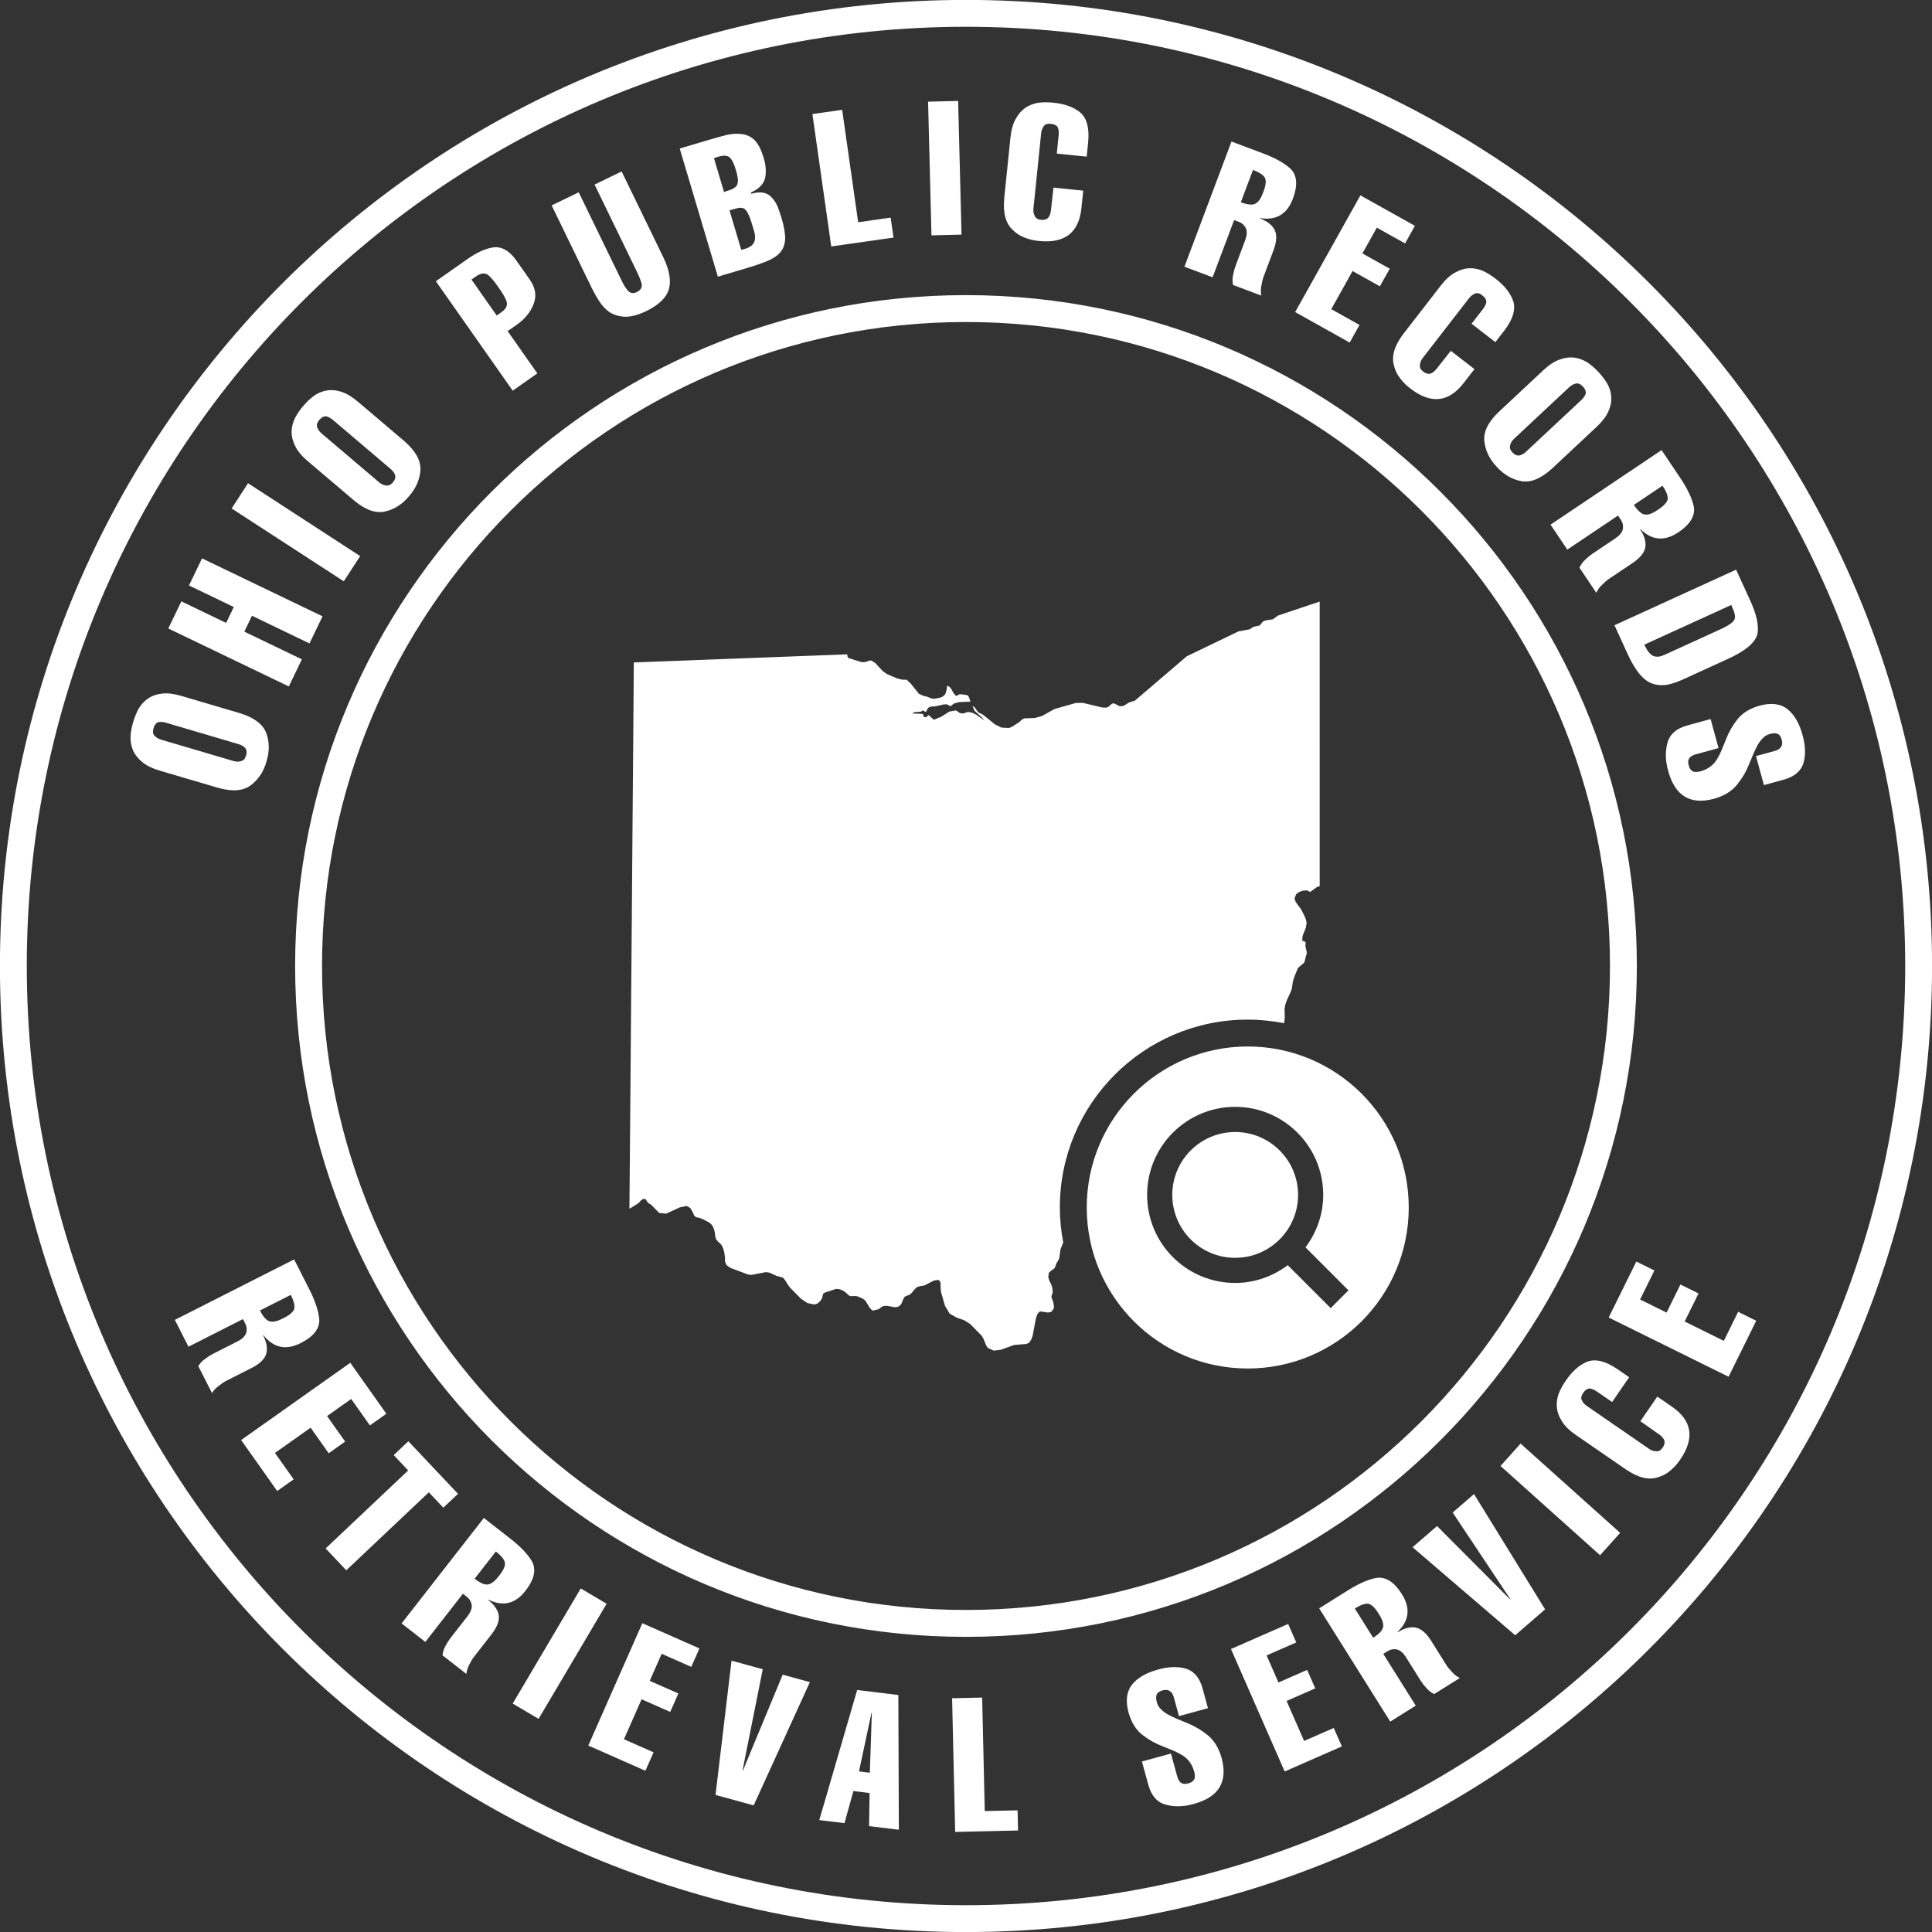 <?xml version="1.0" encoding="utf-8"?>
<!-- Generator: Adobe Illustrator 15.1.0, SVG Export Plug-In . SVG Version: 6.00 Build 0)  -->
<!DOCTYPE svg PUBLIC "-//W3C//DTD SVG 1.1//EN" "http://www.w3.org/Graphics/SVG/1.1/DTD/svg11.dtd">
<svg version="1.1" id="oh_1_" xmlns="http://www.w3.org/2000/svg" xmlns:xlink="http://www.w3.org/1999/xlink" x="0px" y="0px"
	 width="144px" height="144px" viewBox="0 0 144 144" enable-background="new 0 0 144 144" xml:space="preserve">
<rect x="0" y="0" width="144" height="144" fill="#333333" stroke="none"/>
<g id="oh">
	<g>
		<path fill-rule="evenodd" clip-rule="evenodd" fill="#FFFFFF" d="M21.997,71.999c0,27.616,22.387,50.003,50.002,50.003
			s50.002-22.387,50.002-50.003c0-27.615-22.387-50.002-50.002-50.002S21.997,44.384,21.997,71.999z M72,24.001
			c26.508,0,47.999,21.49,47.999,47.999c0,26.508-21.49,47.998-47.999,47.998c-26.509,0-47.998-21.49-47.998-47.998
			C24.001,45.491,45.491,24.001,72,24.001z M55.682,19.975c0.589-0.175,1.094-0.349,1.513-0.521c0.415-0.171,0.73-0.381,0.946-0.63
			c0.229-0.253,0.354-0.582,0.376-0.988c0.018-0.403-0.071-0.933-0.266-1.587c-0.092-0.31-0.194-0.604-0.306-0.885
			c-0.114-0.256-0.256-0.47-0.426-0.643c-0.328-0.382-0.835-0.476-1.524-0.28l-0.027-0.092c0.608-0.271,0.964-0.642,1.067-1.11
			c0.085-0.464,0.044-0.963-0.125-1.499c-0.171-0.572-0.385-0.997-0.643-1.272c-0.263-0.261-0.571-0.416-0.923-0.469
			c-0.357-0.051-0.742-0.034-1.154,0.051c-0.407,0.102-0.857,0.227-1.35,0.373l-2.177,0.647l2.842,9.553L55.682,19.975z
			 M55.434,15.534c0.206,0.096,0.408,0.477,0.606,1.142c0.072,0.241,0.138,0.465,0.199,0.671c0.049,0.199,0.055,0.389,0.017,0.566
			c-0.031,0.152-0.119,0.291-0.265,0.415c-0.161,0.124-0.409,0.222-0.743,0.293l-0.876-2.943c0.257-0.076,0.468-0.135,0.634-0.174
			C55.175,15.473,55.317,15.482,55.434,15.534z M53.924,11.61c0.183-0.016,0.331,0.019,0.442,0.105
			c0.194,0.176,0.356,0.498,0.485,0.966c0.104,0.351,0.154,0.62,0.149,0.808c-0.005,0.188-0.057,0.33-0.155,0.426
			c-0.1,0.092-0.223,0.165-0.37,0.218c-0.151,0.055-0.321,0.114-0.51,0.181l-0.75-2.521C53.503,11.679,53.739,11.618,53.924,11.61z
			 M66.596,17.709l-0.212-1.488l-2.421,0.345l-1.193-8.38l-2.218,0.316l1.404,9.867L66.596,17.709z M71.666,17.486l-0.252-9.964
			l-2.24,0.058l0.252,9.963L71.666,17.486z M80.999,89.999C80.999,96.627,86.371,102,93,102c6.627,0,12-5.373,12-12.001
			s-5.373-12-12-12C86.371,77.999,80.999,83.371,80.999,89.999z M98.625,89.062c0,1.472-0.502,2.815-1.32,3.91l3.202,3.202
			l-1.325,1.325l-3.201-3.2c-1.096,0.821-2.443,1.325-3.918,1.325c-3.625,0-6.563-2.938-6.563-6.563
			c0-3.624,2.938-6.563,6.563-6.563C95.687,82.499,98.625,85.438,98.625,89.062z M100.597,25.532l0.733-1.312l-2.105-1.178
			l1.588-2.841l2.037,1.138l0.732-1.312l-2.036-1.138l1.075-1.923l2.105,1.177l0.733-1.312l-4.062-2.271l-4.863,8.699
			L100.597,25.532z M103.897,27.233c0.076,0.342,0.224,0.654,0.44,0.938c0.212,0.285,0.467,0.543,0.766,0.774
			c1.533,1.188,2.863,1.059,3.986-0.392l0.808-1.042l-1.761-1.364l-1.055,1.336c-0.126,0.163-0.264,0.278-0.416,0.347
			c-0.184,0.071-0.382,0.025-0.593-0.139c-0.196-0.152-0.274-0.32-0.236-0.505c0.013-0.175,0.082-0.344,0.208-0.507l3.447-4.448
			c0.133-0.17,0.285-0.288,0.461-0.355c0.154-0.064,0.33-0.021,0.526,0.131c0.212,0.164,0.313,0.335,0.304,0.513
			c-0.036,0.175-0.12,0.347-0.252,0.517l-0.846,1.091l1.771,1.373l0.67-0.863c0.637-0.837,0.857-1.566,0.664-2.188
			c-0.209-0.611-0.656-1.176-1.34-1.694c-0.299-0.231-0.605-0.421-0.924-0.568c-0.329-0.141-0.669-0.205-1.019-0.193
			c-0.347,0.014-0.696,0.121-1.05,0.319c-0.359,0.193-0.717,0.52-1.072,0.977l-2.78,3.588
			C103.936,25.758,103.699,26.543,103.897,27.233z M47.771,89.477l0.113-0.09l0.145-0.036l0.106,0.052l0.151,0.229l0.064,0.053
			l0.176,0.101l0.611,0.623l0.508,0.051l1.03-0.472l0.512-0.102l0.258,0.147l0.169,0.285l0.127,0.28l0.135,0.124l0.232,0.045
			l0.293,0.107l0.505,0.267l0.18,0.193l0.126,0.26l0.071,0.283l0.025,0.268l0.06,0.214l0.141,0.171l0.163,0.146l0.126,0.147
			l0.113,0.252l0.074,0.274l0.043,0.313l0.013,0.367l0.113,0.265l0.261,0.197l1.334,0.501l0.265,0.032l1.069-0.21l0.282,0.042
			l0.484,0.229l0.508,0.144l0.186,0.223l0.16,0.273l0.184,0.247l0.808,0.821l0.473,0.323l0.523,0.114l0.24-0.075l0.208-0.18
			l0.148-0.25l0.057-0.285l0.134-0.099l0.843-0.275l0.265,0.027l0.247,0.1l0.227,0.156l0.197,0.195l0.109,0.061l0.425-0.009
			l0.169,0.042l0.342,0.154l0.152,0.106l0.085,0.107l0.286,0.47l0.148,0.165l0.091,0.041l0.431-0.102l0.145-0.122l0.18-0.108
			l0.28-0.025l0.546,0.103l0.254-0.012l0.211-0.137l0.096-0.151l0.126-0.32l0.063-0.117l0.096-0.075l0.321-0.122l0.169-0.161
			l0.167-0.212l0.189-0.184l0.247-0.078l0.304-0.046l0.728-0.371l0.31-0.05l0.141,0.104l0.039,0.222v0.303l0.035,0.297l0.29,1.009
			l0.349,0.584l0.523,0.295l0.555,0.193l0.458,0.289l0.861,0.88l0.123,0.216l0.198,0.49l0.12,0.18l0.003,0.011l0.435,0.2
			l0.523-0.056l1.009-0.363l0.896-0.074l0.216-0.085l0.172-0.264l0.093-0.27l0.255-1.339l0.134-0.33l0.165-0.142l0.575,0.086
			l0.266-0.051l0.184-0.251l0.01-0.154l-0.028-0.206l-0.049-0.194l-0.113-0.266l0.021-0.155l0.078-0.218l-0.039-0.386l-0.092-0.251
			l-0.109-0.209l-0.088-0.263l0.035-0.357l0.205-0.183l0.225-0.158l0.138-0.353l0.155-0.269l0.061-0.143l0.081-0.626l0.188-0.472
			l0.024-0.043c-0.161-0.851-0.254-1.726-0.254-2.623c0-7.732,6.269-14.001,14.002-14.001c0.924,0,1.826,0.095,2.7,0.266
			l0.023-0.055l0.039-0.354l-0.015-0.644l0.047-0.298l0.13-0.382l0.258-0.544l0.103-0.282l0.085-0.555l0.112-0.357l0.251-0.613
			l0.113-0.123l0.325-0.268l0.066-0.094l0.117-0.485l0.049-0.091l-0.014-0.209l-0.078-0.349l-0.008-0.077l0.018-0.168l-0.01-0.076
			l-0.053-0.056l-0.082-0.036l-0.076-0.018l-0.033,0.003l0.021-0.365l0.244-0.613l0.059-0.353l-0.041-0.228l-0.105-0.278
			l-0.27-0.523l-0.395-0.54l-0.09-0.27l0.125-0.315l0.219-0.164l0.307-0.104l0.301-0.01l0.204,0.116l0.534-0.382l0.186-0.051V44.838
			l-3.113,1.045l-0.381,0.278l-0.463,0.067l-0.219,0.067l-0.099,0.08l-0.148,0.188l-0.071,0.061l-0.43,0.09l-0.303,0.194
			l-0.824,0.152l-3.854,1.855L84.59,52.22l-0.438,0.14l-0.406,0.252l-0.286,0.031l-0.384-0.199l-0.106-0.026l-0.133,0.065
			l-0.242,0.216l-0.154,0.045l-0.303-0.014l-1.441-0.346l-0.512,0.011l-1.586,0.449l-0.928,0.519l-0.518,0.149l-0.824,0.032
			l-0.197,0.121l-0.168,0.163l-0.535,0.344l-0.235,0.089l-0.558-0.031l-0.498-0.251l-0.836-0.684l-0.113-0.07l-0.211-0.097
			l-0.086-0.06l-0.109-0.146l-0.086-0.134l-0.083-0.1l-0.128-0.047l0.156,0.344l0.5,0.445l0.248,0.287l-0.576-0.418l-0.317-0.165
			l-0.3-0.067l-0.142,0.018l-0.187,0.073l-0.116,0.018l-0.163-0.016l-0.091-0.046l-0.243-0.164l-0.495,0.086l-0.592,0.378
			l-0.563,0.233l-0.402-0.354l-0.108,0.112l-0.135,0.063l-0.109-0.038l-0.045-0.195l-0.117-0.031l-0.707-0.028l0.195-0.103
			l0.431-0.021l0.198-0.103l0.162,0.117l0.085-0.063l0.06-0.144l0.091-0.119l0.113-0.05l0.121-0.03l0.304-0.021l0.561-0.129
			l0.266-0.017l0.278,0.146l0.262-0.209l0.401-0.101l0.816-0.035l-0.078-0.262l-0.074-0.152l-0.12-0.079l-0.455-0.057l-0.124,0.017
			l-0.193,0.112l-0.096-0.07l-0.074-0.105l-0.056-0.056l-0.134-0.267l-0.148-0.183l-0.211-0.084l0.021,0.088l-0.028,0.202
			l-0.056,0.22l-0.061,0.143l-0.152,0.142l-0.186,0.087l-0.403,0.088l-0.237-0.01l-0.416-0.158l-0.199-0.039l-0.353-0.157
			l-0.611-0.765l-0.307-0.285l-0.317-0.003l-0.406-0.104l-0.745-0.317l-0.315-0.225l-0.557-0.597l-0.278-0.18l-0.135-0.008
			l-0.282,0.1l-0.201,0.027l-0.184-0.024l-0.926-0.292l-0.067-0.126l-0.01-0.146c-2.145,0.082-4.29,0.164-6.435,0.245
			c-2.1,0.08-4.2,0.16-6.3,0.24c-1.059,0.04-2.118,0.081-3.177,0.12c-0.016,2.139-0.03,4.277-0.048,6.416
			c-0.018,2.097-0.034,4.193-0.052,6.29c-0.018,2.064-0.031,4.129-0.047,6.193c-0.016,2.111-0.035,4.224-0.053,6.336
			c-0.018,2.104-0.033,4.209-0.049,6.313c-0.017,2.092-0.035,4.185-0.053,6.276c-0.009,0.966-0.017,1.931-0.024,2.896l0.67-0.415
			L47.771,89.477z M116.818,40.964l3.781-2.538l0.223,0.334c0.128,0.189,0.175,0.411,0.141,0.662
			c-0.053,0.241-0.225,0.464-0.514,0.67l-1.754,1.178c-0.17,0.114-0.346,0.259-0.525,0.433c-0.196,0.174-0.346,0.377-0.447,0.609
			l1.258,1.873c0.102-0.232,0.25-0.437,0.445-0.611c0.176-0.181,0.348-0.328,0.518-0.442l1.732-1.162
			c0.578-0.389,0.898-0.791,0.961-1.205c0.053-0.403-0.08-0.842-0.396-1.314l0.021-0.016c0.875,0.861,1.834,0.932,2.875,0.211
			c0.84-0.574,1.211-1.194,1.115-1.859c-0.132-0.663-0.516-1.451-1.15-2.364l-1.258-1.874l-8.275,5.555L116.818,40.964z
			 M123.914,36.201c0.307,0.457,0.431,0.811,0.373,1.061c-0.088,0.239-0.323,0.482-0.708,0.729
			c-0.378,0.265-0.694,0.386-0.946,0.362c-0.258-0.015-0.543-0.254-0.854-0.719L123.914,36.201z M121.314,48.747
			c0.586,1.283,1.217,2.022,1.893,2.219c0.347,0.112,0.71,0.135,1.089,0.065c0.365-0.078,0.759-0.214,1.183-0.407l3.232-1.477
			c1.331-0.598,2.086-1.214,2.268-1.85c0.146-0.646-0.054-1.542-0.599-2.691L129.4,42.46l-9.066,4.142L121.314,48.747z
			 M129.039,45.091c0.127,0.278,0.213,0.512,0.259,0.699c0.042,0.179,0.02,0.334-0.066,0.464c-0.151,0.208-0.526,0.443-1.124,0.706
			l-3.738,1.708c-0.217,0.099-0.4,0.177-0.555,0.236c-0.174,0.048-0.332,0.056-0.472,0.023c-0.278-0.05-0.54-0.342-0.784-0.878
			L129.039,45.091z M110.639,32.909c0.078,0.697,0.387,1.328,0.928,1.893c0.533,0.584,1.145,0.938,1.833,1.063
			c0.692,0.121,1.448-0.188,2.267-0.929l3.328-3.113c0.422-0.394,0.715-0.775,0.879-1.145c0.168-0.366,0.242-0.724,0.22-1.073
			c-0.019-0.346-0.114-0.677-0.287-0.995c-0.183-0.309-0.406-0.604-0.671-0.887c-0.258-0.275-0.531-0.512-0.82-0.708
			c-0.304-0.19-0.632-0.312-0.984-0.362c-0.345-0.041-0.707,0.008-1.088,0.148c-0.387,0.134-0.791,0.398-1.213,0.794l-3.316,3.1
			C110.91,31.459,110.553,32.196,110.639,32.909z M112.561,33.173c0.041-0.171,0.137-0.327,0.287-0.468l4.109-3.844
			c0.158-0.146,0.328-0.239,0.512-0.277c0.17-0.032,0.34,0.042,0.51,0.223c0.176,0.188,0.245,0.37,0.208,0.545
			c-0.063,0.166-0.175,0.322-0.331,0.47l-4.111,3.844c-0.15,0.141-0.306,0.232-0.465,0.275c-0.194,0.041-0.379-0.032-0.555-0.221
			C112.555,33.538,112.5,33.356,112.561,33.173z M91.984,16.404l0.375,0.142c0.215,0.08,0.381,0.232,0.5,0.457
			c0.097,0.227,0.087,0.508-0.029,0.844l-0.742,1.978c-0.072,0.192-0.131,0.411-0.177,0.657c-0.059,0.256-0.062,0.508-0.009,0.756
			l2.111,0.794c-0.053-0.249-0.051-0.501,0.008-0.757c0.037-0.249,0.092-0.47,0.164-0.661l0.732-1.952
			c0.246-0.652,0.273-1.165,0.082-1.539c-0.191-0.359-0.553-0.639-1.086-0.839l0.01-0.026c1.213,0.193,2.033-0.307,2.461-1.499
			c0.35-0.954,0.291-1.675-0.173-2.161c-0.493-0.463-1.263-0.881-2.31-1.255l-2.113-0.794l-3.506,9.33l2.1,0.789L91.984,16.404z
			 M93.389,12.667c0.515,0.193,0.821,0.409,0.92,0.646c0.068,0.245,0.018,0.58-0.152,1.005c-0.154,0.436-0.34,0.717-0.559,0.845
			c-0.219,0.138-0.59,0.108-1.113-0.089L93.389,12.667z M87.375,89.062c0,2.589,2.098,4.688,4.688,4.688
			c2.588,0,4.688-2.1,4.688-4.688c0-2.588-2.1-4.688-4.688-4.688C89.473,84.374,87.375,86.474,87.375,89.062z M44.646,22.422
			c0.191,0.313,0.442,0.586,0.751,0.821c0.307,0.21,0.688,0.332,1.143,0.364c0.45,0.02,0.987-0.117,1.614-0.412
			c0.954-0.463,1.521-1.014,1.701-1.651c0.178-0.621,0.042-1.403-0.406-2.348l-3.116-6.416l-2.016,0.979l3.141,6.468
			c0.177,0.365,0.299,0.672,0.365,0.919c0.057,0.271-0.064,0.479-0.362,0.624c-0.267,0.13-0.492,0.09-0.675-0.121
			c-0.17-0.196-0.34-0.479-0.51-0.849l-3.141-6.467l-2.017,0.979l3.016,6.21C44.272,21.806,44.442,22.105,44.646,22.422z
			 M76.367,17.709c0.33,0.13,0.682,0.214,1.058,0.252c1.931,0.198,2.99-0.615,3.177-2.44l0.135-1.312l-2.217-0.227l-0.188,1.691
			c-0.021,0.205-0.078,0.377-0.17,0.514c-0.119,0.158-0.311,0.224-0.576,0.196c-0.247-0.024-0.402-0.126-0.469-0.303
			c-0.081-0.155-0.111-0.336-0.09-0.54L77.6,9.942c0.021-0.214,0.09-0.396,0.203-0.546c0.097-0.137,0.269-0.192,0.516-0.168
			c0.266,0.027,0.443,0.119,0.529,0.275c0.061,0.167,0.081,0.357,0.059,0.572l-0.141,1.372l2.23,0.229l0.11-1.087
			c0.099-1.047-0.1-1.782-0.594-2.208c-0.5-0.408-1.178-0.651-2.032-0.729c-0.375-0.039-0.737-0.037-1.085,0.006
			c-0.354,0.055-0.676,0.18-0.967,0.375c-0.286,0.195-0.526,0.471-0.722,0.826c-0.203,0.354-0.334,0.82-0.393,1.396l-0.463,4.516
			c-0.104,1.103,0.111,1.895,0.645,2.375C75.742,17.396,76.031,17.583,76.367,17.709z M128.484,99.939l-2.918-1.442l1.033-2.092
			l-1.348-0.665l-1.033,2.092l-1.975-0.977l1.068-2.162l-1.348-0.666l-2.061,4.172l8.936,4.415l2.061-4.172l-1.348-0.666
			L128.484,99.939z M97.201,129.76l-1.307-2.98l2.137-0.938l-0.604-1.376l-2.137,0.937l-0.884-2.017l2.21-0.969l-0.604-1.377
			l-4.262,1.868l4.002,9.129l4.262-1.869l-0.604-1.376L97.201,129.76z M107.783,124.071l-1.107-1.766
			c-0.371-0.591-0.762-0.924-1.176-0.998c-0.4-0.065-0.843,0.053-1.325,0.355l-0.015-0.023c0.889-0.848,0.988-1.803,0.299-2.866
			c-0.547-0.856-1.155-1.247-1.824-1.172c-0.666,0.111-1.466,0.471-2.397,1.077l-1.912,1.199l5.297,8.442l1.899-1.191l-2.42-3.857
			l0.34-0.213c0.194-0.122,0.416-0.162,0.667-0.12c0.239,0.061,0.457,0.238,0.654,0.534l1.122,1.79
			c0.109,0.173,0.248,0.353,0.416,0.538c0.168,0.201,0.367,0.356,0.596,0.465l1.912-1.198c-0.23-0.108-0.43-0.264-0.598-0.465
			C108.035,124.422,107.893,124.245,107.783,124.071z M102.347,122.068l-1.366-2.179c0.466-0.292,0.822-0.405,1.07-0.34
			c0.237,0.095,0.473,0.338,0.709,0.729c0.252,0.387,0.363,0.706,0.332,0.957C103.069,121.493,102.82,121.771,102.347,122.068z
			 M90.039,129.35c-0.471-0.387-0.979-0.69-1.525-0.91c-0.262-0.107-0.518-0.215-0.769-0.321s-0.479-0.215-0.685-0.324
			c-0.207-0.118-0.383-0.25-0.525-0.396c-0.146-0.135-0.246-0.302-0.301-0.499c-0.074-0.24-0.084-0.437-0.025-0.59
			c0.056-0.147,0.207-0.256,0.457-0.324c0.434-0.108,0.712,0.08,0.836,0.568l0.372,1.356l2.161-0.592l-0.415-1.516
			c-0.225-0.784-0.647-1.266-1.269-1.443c-0.609-0.162-1.297-0.133-2.066,0.087c-0.858,0.235-1.491,0.603-1.899,1.103
			c-0.415,0.511-0.507,1.206-0.274,2.084c0.216,0.755,0.563,1.313,1.039,1.675c0.471,0.368,0.973,0.651,1.51,0.851
			c0.26,0.104,0.516,0.209,0.768,0.314c0.256,0.105,0.486,0.223,0.691,0.351c0.43,0.261,0.725,0.66,0.881,1.199
			c0.076,0.277,0.076,0.481,0.002,0.61c-0.087,0.147-0.232,0.243-0.436,0.29c-0.427,0.136-0.705-0.049-0.834-0.555l-0.457-1.668
			l-2.162,0.593l0.487,1.777c0.229,0.806,0.672,1.289,1.327,1.449c0.637,0.166,1.318,0.145,2.043-0.064
			c1.867-0.501,2.561-1.643,2.082-3.424C90.841,130.294,90.503,129.733,90.039,129.35z M73.398,134.987l-0.193-8.461l-2.241,0.051
			l0.229,9.965l4.686-0.108l-0.035-1.503L73.398,134.987z M63.889,125.961l-2.824,9.697l1.878,0.228l0.664-2.392l1.208,0.146
			l-0.04,2.468l2.22,0.271l-0.039-10.045L63.889,125.961z M64.832,132.129l-0.808-0.098l0.931-4.368l0.026,0.003L64.832,132.129z
			 M72-0.006c-39.767,0-72.005,32.238-72.005,72.005c0,39.768,32.238,72.005,72.005,72.005s72.004-32.237,72.004-72.005
			C144.004,32.232,111.767-0.006,72-0.006z M72,142.003c-38.662,0-70.003-31.342-70.003-70.004C1.996,33.338,33.338,1.996,72,1.996
			s70.003,31.342,70.003,70.003C142.003,110.661,110.661,142.003,72,142.003z M134.345,54.766c-0.235-0.858-0.603-1.491-1.103-1.899
			c-0.512-0.414-1.206-0.506-2.084-0.274c-0.756,0.216-1.313,0.563-1.675,1.04c-0.368,0.47-0.651,0.973-0.851,1.509
			c-0.104,0.261-0.209,0.516-0.314,0.768c-0.105,0.255-0.223,0.486-0.351,0.691c-0.261,0.431-0.661,0.725-1.2,0.882
			c-0.277,0.076-0.48,0.076-0.609,0c-0.146-0.086-0.244-0.23-0.29-0.435c-0.136-0.427,0.049-0.704,0.555-0.833l1.668-0.457
			l-0.593-2.163l-1.777,0.487c-0.807,0.23-1.289,0.672-1.449,1.327c-0.166,0.637-0.145,1.318,0.064,2.044
			c0.502,1.865,1.643,2.56,3.424,2.081c0.736-0.212,1.297-0.55,1.682-1.014c0.387-0.47,0.69-0.979,0.91-1.525
			c0.107-0.261,0.215-0.518,0.321-0.769s0.214-0.479,0.323-0.684c0.119-0.208,0.251-0.383,0.396-0.526
			c0.135-0.146,0.301-0.246,0.5-0.301c0.239-0.075,0.436-0.083,0.589-0.024c0.147,0.055,0.255,0.207,0.323,0.456
			c0.109,0.434-0.08,0.712-0.567,0.836l-1.356,0.372l0.592,2.161l1.516-0.415c0.785-0.225,1.266-0.647,1.443-1.269
			C134.594,56.224,134.564,55.535,134.345,54.766z M55.368,131.979l-0.026-0.007l1.509-7.558l-2.327-0.638l-1.193,10.008
			l2.844,0.778l4.189-9.186l-2.027-0.556L55.368,131.979z M111.84,109.265l7.42,6.654l1.496-1.669l-7.42-6.653L111.84,109.265z
			 M124.612,104.841l-1.085-0.747l-1.264,1.835l1.393,0.978c0.17,0.116,0.293,0.248,0.369,0.396c0.082,0.18,0.047,0.38-0.105,0.601
			c-0.141,0.204-0.303,0.292-0.49,0.264c-0.176-0.003-0.348-0.063-0.518-0.18l-4.635-3.192c-0.177-0.122-0.304-0.269-0.381-0.439
			c-0.073-0.151-0.04-0.329,0.102-0.533c0.151-0.221,0.316-0.331,0.495-0.332c0.176,0.026,0.353,0.101,0.53,0.223l1.135,0.783
			l1.271-1.846l-0.898-0.62c-0.871-0.588-1.611-0.769-2.223-0.54c-0.598,0.243-1.137,0.721-1.616,1.433
			c-0.214,0.311-0.386,0.629-0.517,0.954c-0.121,0.337-0.166,0.68-0.135,1.028c0.033,0.345,0.159,0.688,0.378,1.029
			c0.214,0.349,0.559,0.688,1.035,1.016l3.737,2.575c0.918,0.621,1.715,0.813,2.393,0.575c0.338-0.095,0.642-0.259,0.913-0.492
			c0.272-0.228,0.516-0.496,0.729-0.808C126.328,107.201,126.123,105.882,124.612,104.841z M108.274,112.735l4.294,6.45l-0.02,0.018
			l-5.439-5.46l-1.824,1.578l7.649,6.561l2.229-1.929l-5.299-8.593L108.274,112.735z M18.701,58.521
			c0.561-0.421,0.948-1.007,1.16-1.76c0.232-0.756,0.228-1.462-0.014-2.119c-0.247-0.658-0.896-1.152-1.95-1.481l-4.371-1.29
			c-0.553-0.163-1.031-0.222-1.433-0.176c-0.401,0.041-0.746,0.159-1.036,0.354c-0.289,0.191-0.526,0.442-0.712,0.753
			c-0.173,0.314-0.314,0.657-0.424,1.027c-0.107,0.362-0.171,0.718-0.193,1.067C9.717,55.255,9.779,55.6,9.915,55.93
			c0.139,0.317,0.366,0.604,0.68,0.861c0.312,0.265,0.745,0.479,1.3,0.644l4.354,1.283C17.313,59.022,18.13,58.957,18.701,58.521z
			 M11.508,54.83c-0.114-0.13-0.136-0.313-0.066-0.552c0.073-0.247,0.194-0.399,0.363-0.456c0.176-0.029,0.367-0.014,0.573,0.047
			l5.398,1.593c0.198,0.058,0.355,0.146,0.474,0.261c0.133,0.146,0.164,0.343,0.09,0.59c-0.07,0.238-0.199,0.378-0.388,0.419
			c-0.168,0.052-0.351,0.049-0.548-0.01l-5.398-1.592C11.8,55.068,11.634,54.969,11.508,54.83z M43.849,130.102l4.257,1.88
			l0.607-1.375l-2.207-0.975l1.315-2.978l2.134,0.942l0.607-1.375l-2.134-0.942l0.89-2.015l2.207,0.975l0.607-1.375l-4.257-1.88
			L43.849,130.102z M40.05,27.83l-2.212-3.15l0.699-0.491c0.589-0.413,0.998-0.917,1.227-1.512c0.245-0.596,0.159-1.197-0.258-1.808
			l-1.045-1.487c-0.494-0.688-1.043-1.005-1.646-0.949c-0.599,0.07-1.276,0.376-2.033,0.918l-2.295,1.611l5.728,8.157L40.05,27.83z
			 M37.338,23.295l-0.316,0.223l-1.882-2.681l0.316-0.223c0.343-0.24,0.629-0.294,0.86-0.159c0.229,0.158,0.51,0.481,0.842,0.97
			c0.341,0.471,0.546,0.839,0.614,1.104C37.831,22.807,37.686,23.063,37.338,23.295z M22.5,49.142l-4.289-2.063l0.569-1.185
			l4.289,2.063l0.971-2.02l-8.982-4.319l-0.971,2.02l3.339,1.605l-0.569,1.185l-3.34-1.606l-0.972,2.021l8.982,4.32L22.5,49.142z
			 M26.845,41.447l-8.358-5.43l-1.221,1.88l8.358,5.43L26.845,41.447z M22.935,34.368l3.459,2.938
			c0.85,0.711,1.624,0.981,2.322,0.814c0.683-0.156,1.274-0.536,1.773-1.138c0.519-0.597,0.801-1.245,0.846-1.943
			c0.042-0.702-0.353-1.417-1.182-2.146l-3.474-2.95c-0.44-0.373-0.853-0.621-1.238-0.742c-0.383-0.125-0.747-0.156-1.09-0.095
			c-0.341,0.058-0.66,0.191-0.957,0.399c-0.286,0.217-0.554,0.473-0.804,0.768c-0.245,0.287-0.448,0.587-0.61,0.897
			c-0.154,0.322-0.237,0.662-0.247,1.02c-0.001,0.346,0.089,0.7,0.272,1.063C22.184,33.622,22.493,33.994,22.935,34.368z M23.8,31.3
			c0.167-0.196,0.339-0.286,0.517-0.27c0.172,0.045,0.341,0.137,0.504,0.275l4.29,3.644c0.157,0.134,0.266,0.277,0.327,0.432
			c0.063,0.188,0.011,0.379-0.156,0.575c-0.161,0.189-0.335,0.265-0.524,0.226c-0.175-0.021-0.34-0.098-0.498-0.231l-4.289-3.643
			c-0.164-0.14-0.275-0.298-0.334-0.476C23.585,31.666,23.639,31.489,23.8,31.3z M19.848,100.886
			c0.102-0.395,0.024-0.846-0.234-1.354l0.024-0.012c0.764,0.961,1.706,1.147,2.828,0.559c0.902-0.468,1.347-1.038,1.333-1.71
			c-0.05-0.674-0.335-1.503-0.854-2.486l-1.021-2.013l-8.89,4.507l1.014,1.999l4.062-2.059l0.182,0.358
			c0.104,0.204,0.123,0.429,0.059,0.675c-0.082,0.232-0.279,0.434-0.591,0.603l-1.885,0.955c-0.183,0.093-0.374,0.215-0.574,0.365
			c-0.216,0.148-0.389,0.332-0.518,0.551l1.02,2.013c0.129-0.22,0.301-0.403,0.517-0.553c0.195-0.158,0.385-0.284,0.567-0.377
			l1.86-0.942C19.369,101.649,19.736,101.29,19.848,100.886z M21.671,96.513c0.249,0.49,0.329,0.856,0.242,1.098
			c-0.116,0.227-0.379,0.439-0.792,0.639c-0.408,0.217-0.735,0.298-0.983,0.244c-0.254-0.046-0.508-0.318-0.761-0.818L21.671,96.513
			z M25.726,107.448l-1.348-1.904l1.798-1.272l1.394,1.969l1.227-0.868l-2.688-3.798l-8.136,5.758l2.688,3.798l1.227-0.868
			l-1.394-1.969l2.657-1.881l1.348,1.904L25.726,107.448z M43.286,118.393l-5.072,8.58l1.929,1.141l5.072-8.58L43.286,118.393z
			 M39.194,118.53c0.618-0.807,0.777-1.512,0.479-2.114c-0.333-0.589-0.942-1.218-1.831-1.887l-1.779-1.389L29.934,121l1.768,1.379
			l2.8-3.59l0.317,0.247c0.18,0.141,0.293,0.336,0.34,0.585c0.025,0.245-0.068,0.511-0.279,0.797l-1.299,1.666
			c-0.126,0.162-0.248,0.354-0.364,0.574c-0.132,0.227-0.21,0.467-0.234,0.72l1.779,1.387c0.023-0.253,0.101-0.493,0.233-0.72
			c0.109-0.227,0.227-0.421,0.354-0.582l1.282-1.645c0.429-0.55,0.608-1.031,0.538-1.444c-0.076-0.4-0.338-0.775-0.787-1.126
			l0.017-0.021C37.497,119.772,38.43,119.54,39.194,118.53z M35.376,117.668l1.582-2.027c0.434,0.338,0.662,0.636,0.685,0.891
			c-0.008,0.255-0.156,0.56-0.444,0.915c-0.277,0.369-0.539,0.582-0.786,0.639C36.163,118.151,35.817,118.013,35.376,117.668z
			 M33.046,112.374l1.093-1.033l-3.702-3.918l-1.093,1.032l1.08,1.143l-6.152,5.813l1.539,1.629l6.152-5.813L33.046,112.374z"/>
	</g>
</g>
</svg>
